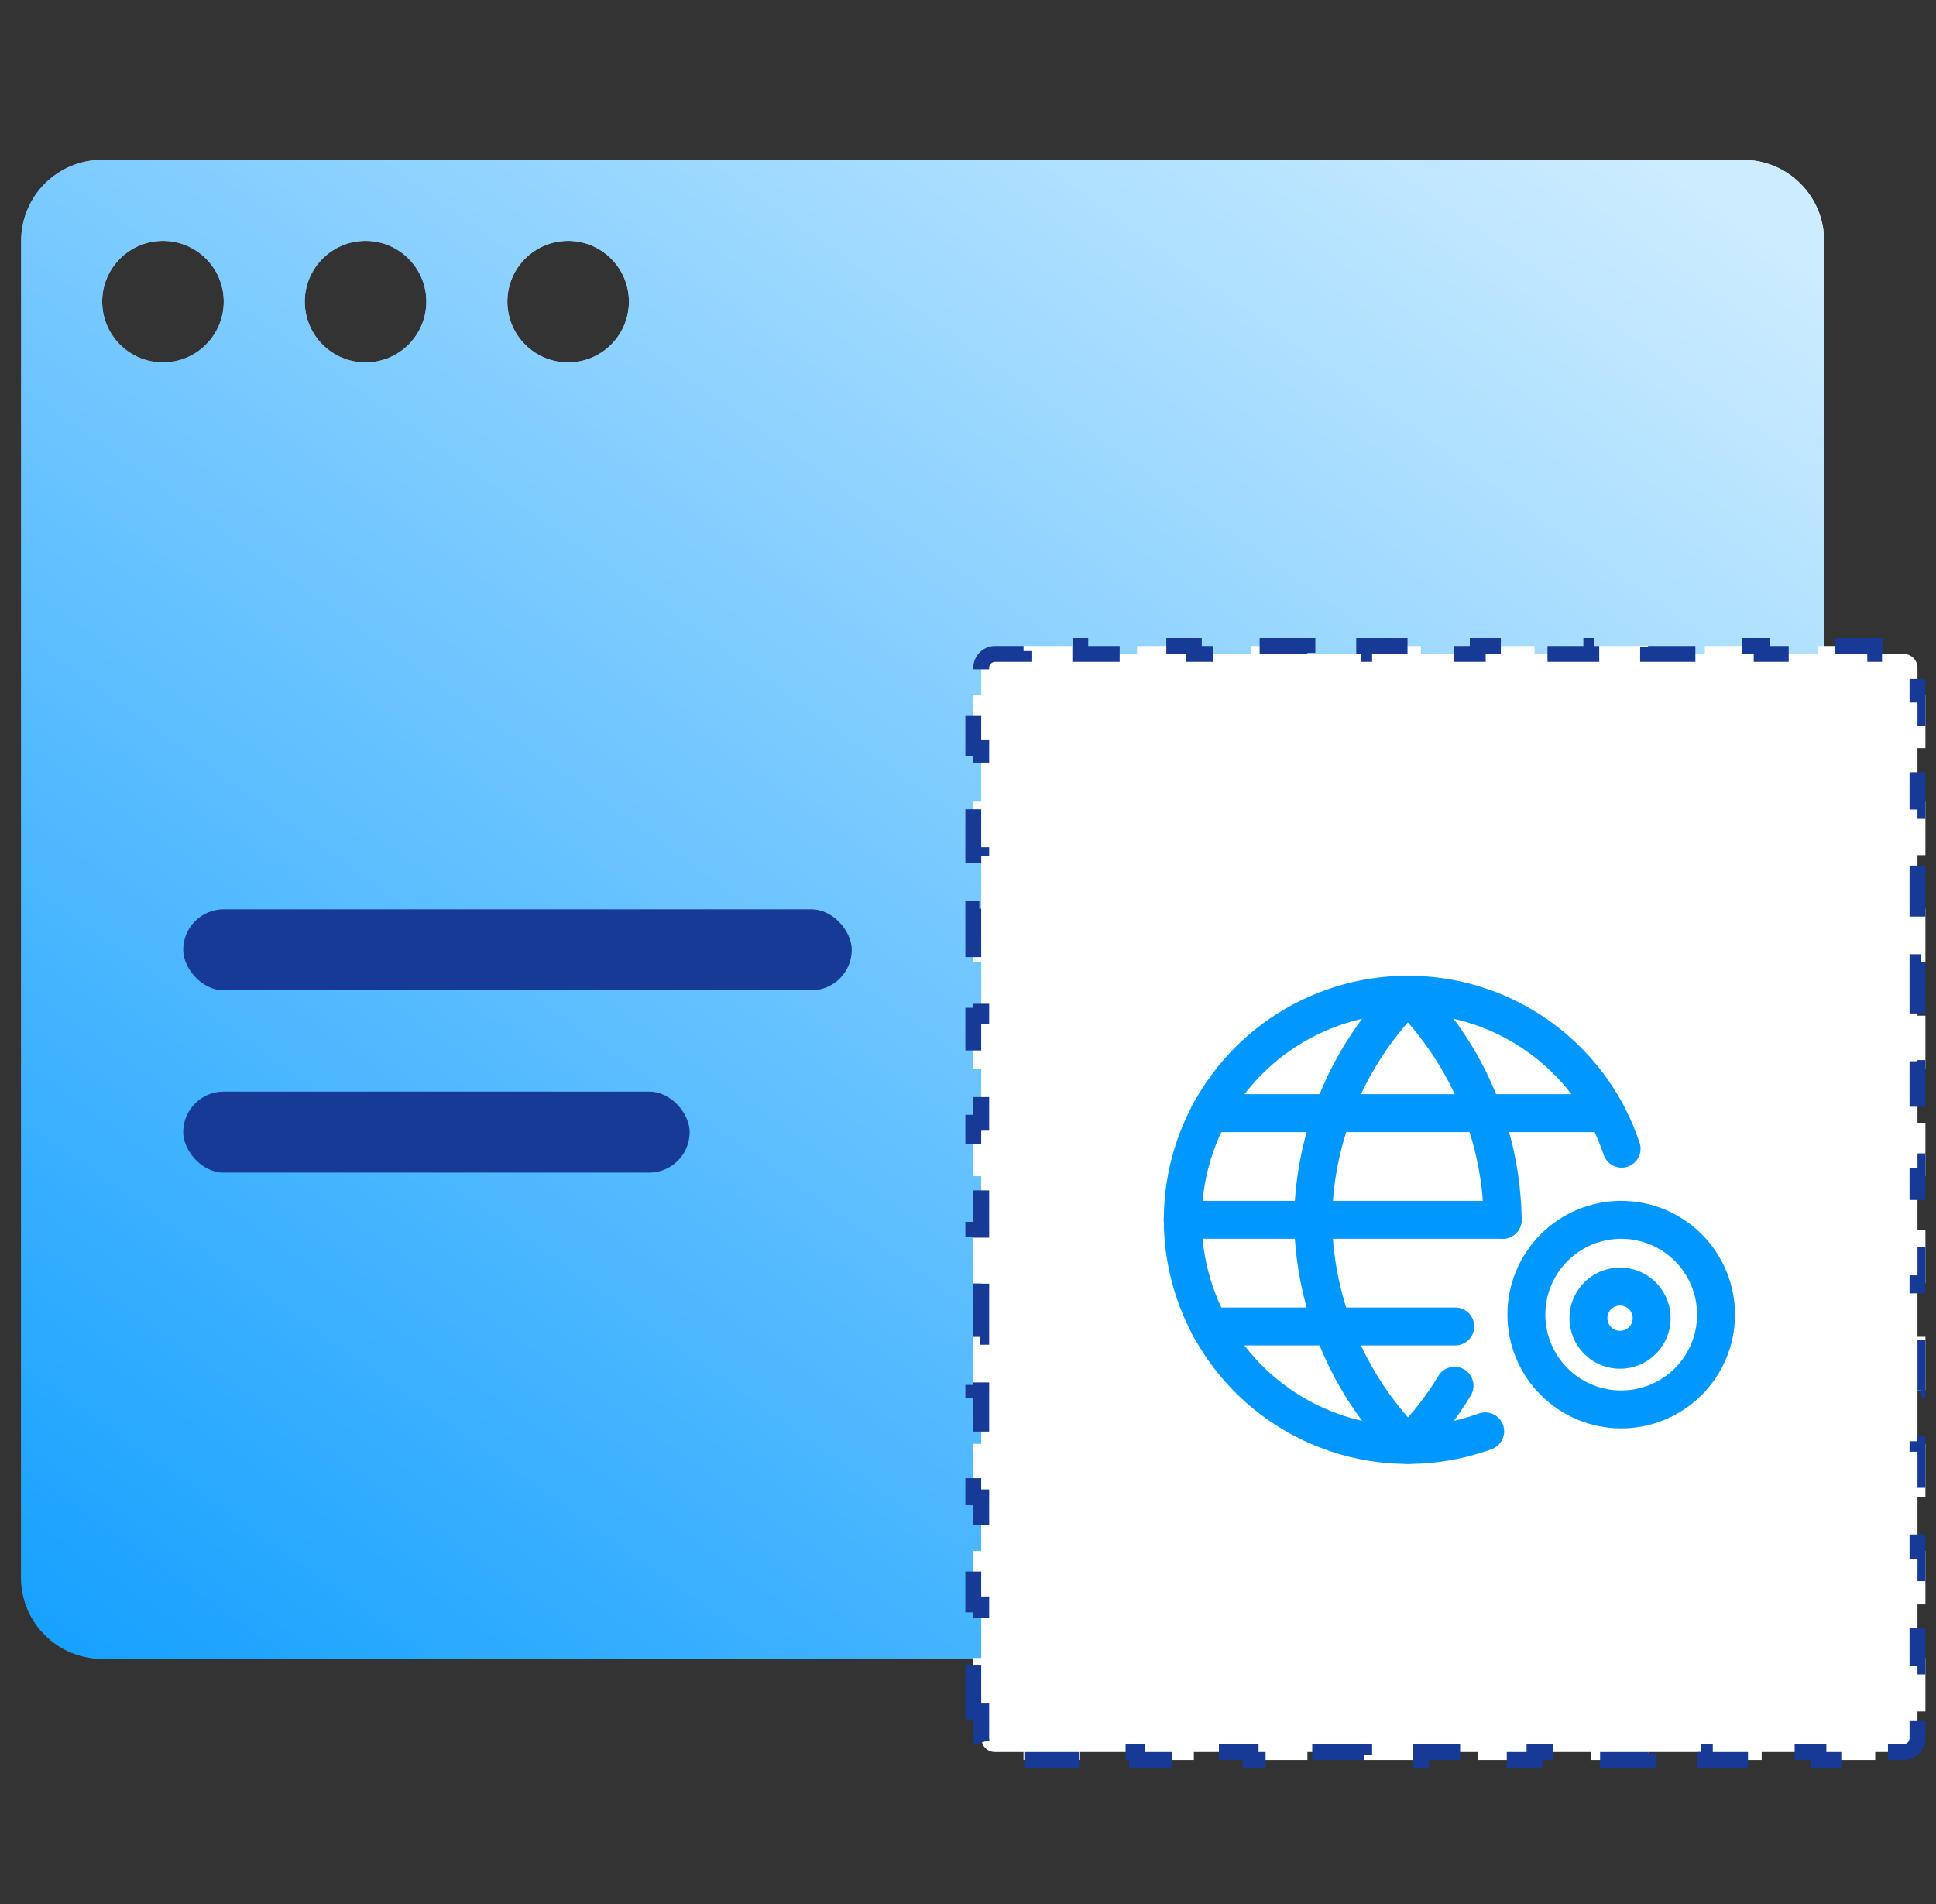 <svg width="61" height="60" viewBox="0 0 61 60" fill="none" xmlns="http://www.w3.org/2000/svg">
<rect x="0" y="0" width="61" height="60" fill="#333333" stroke="none"/>
<g clip-path="url(#clip0_2459_3110)">
<path fill-rule="evenodd" clip-rule="evenodd" d="M3.22 5.037C1.81 5.037 0.667 6.18 0.667 7.59V49.718C0.667 51.128 1.81 52.271 3.22 52.271H54.922C56.332 52.271 57.475 51.128 57.475 49.718V7.59C57.475 6.18 56.332 5.037 54.922 5.037H3.22ZM5.135 11.42C6.192 11.42 7.05 10.563 7.05 9.505C7.05 8.448 6.192 7.59 5.135 7.59C4.077 7.59 3.22 8.448 3.22 9.505C3.22 10.563 4.077 11.42 5.135 11.42ZM13.433 9.505C13.433 10.563 12.575 11.42 11.518 11.42C10.46 11.42 9.603 10.563 9.603 9.505C9.603 8.448 10.46 7.59 11.518 7.59C12.575 7.59 13.433 8.448 13.433 9.505ZM17.901 11.42C18.958 11.42 19.816 10.563 19.816 9.505C19.816 8.448 18.958 7.59 17.901 7.59C16.843 7.59 15.986 8.448 15.986 9.505C15.986 10.563 16.843 11.42 17.901 11.42Z" fill="url(#paint0_linear_2459_3110)"/>
<path fill-rule="evenodd" clip-rule="evenodd" d="M3.22 5.037C1.81 5.037 0.667 6.18 0.667 7.59V49.718C0.667 51.128 1.81 52.271 3.22 52.271H54.922C56.332 52.271 57.475 51.128 57.475 49.718V7.59C57.475 6.18 56.332 5.037 54.922 5.037H3.22ZM5.135 11.42C6.192 11.42 7.05 10.563 7.05 9.505C7.05 8.448 6.192 7.59 5.135 7.59C4.077 7.59 3.22 8.448 3.22 9.505C3.22 10.563 4.077 11.42 5.135 11.42ZM13.433 9.505C13.433 10.563 12.575 11.42 11.518 11.42C10.46 11.42 9.603 10.563 9.603 9.505C9.603 8.448 10.46 7.59 11.518 7.59C12.575 7.59 13.433 8.448 13.433 9.505ZM17.901 11.42C18.958 11.42 19.816 10.563 19.816 9.505C19.816 8.448 18.958 7.59 17.901 7.59C16.843 7.59 15.986 8.448 15.986 9.505C15.986 10.563 16.843 11.42 17.901 11.42Z" fill="url(#paint1_linear_2459_3110)"/>
<path d="M30.917 53.932H30.667V52.245H30.917V50.559H30.667V48.872H30.917V47.186H30.667V45.499H30.917V43.813H30.667V42.126H30.917V40.439H30.667V38.753H30.917V37.066H30.667V35.38H30.917V33.693H30.667V32.007H30.917V30.32H30.667V28.633H30.917V26.947H30.667V25.26H30.917V23.574H30.667V21.887H30.917V21.044C30.917 20.802 31.113 20.606 31.354 20.606H32.249V20.356H34.038V20.606H35.827V20.356H37.616V20.606H39.405V20.356H41.194V20.606H42.983V20.356H44.772V20.606H46.561V20.356H48.35V20.606H50.139V20.356H51.928V20.606H53.717V20.356H55.507V20.606H57.295V20.356H59.085V20.606H59.979C60.221 20.606 60.417 20.802 60.417 21.044V21.887H60.667V23.574H60.417V25.26H60.667V26.947H60.417V28.633H60.667V30.32H60.417V32.007H60.667V33.693H60.417V35.38H60.667V37.066H60.417V38.753H60.667V40.439H60.417V42.126H60.667V43.813H60.417V45.499H60.667V47.186H60.417V48.872H60.667V50.559H60.417V52.245H60.667V53.932H60.417V54.775C60.417 55.017 60.221 55.213 59.979 55.213H59.085V55.463H57.295V55.213H55.507V55.463H53.717V55.213H51.928V55.463H50.139V55.213H48.35V55.463H46.561V55.213H44.772V55.463H42.983V55.213H41.194V55.463H39.405V55.213H37.616V55.463H35.827V55.213H34.038V55.463H32.249V55.213H31.354C31.113 55.213 30.917 55.017 30.917 54.775V53.932Z" fill="white" stroke="#163A96" stroke-width="0.5" stroke-dasharray="1.72 1.72"/>
<rect x="5.773" y="28.654" width="21.064" height="2.553" rx="1.277" fill="#163A96"/>
<rect x="5.773" y="34.399" width="15.957" height="2.553" rx="1.277" fill="#163A96"/>
<path fill-rule="evenodd" clip-rule="evenodd" d="M48.547 38.892C49.219 38.219 50.131 37.842 51.082 37.842C52.032 37.842 52.944 38.219 53.617 38.892C54.289 39.564 54.667 40.476 54.667 41.427C54.667 42.378 54.289 43.289 53.617 43.962C52.944 44.634 52.032 45.012 51.082 45.012C50.131 45.012 49.219 44.634 48.547 43.962C47.874 43.289 47.496 42.378 47.496 41.427C47.496 40.476 47.874 39.564 48.547 38.892ZM51.082 39.037C50.448 39.037 49.84 39.288 49.392 39.737C48.943 40.185 48.691 40.793 48.691 41.427C48.691 42.061 48.943 42.669 49.392 43.117C49.84 43.565 50.448 43.817 51.082 43.817C51.715 43.817 52.323 43.565 52.772 43.117C53.22 42.669 53.472 42.061 53.472 41.427C53.472 40.793 53.22 40.185 52.772 39.737C52.323 39.288 51.715 39.037 51.082 39.037Z" fill="#0098FF"/>
<path fill-rule="evenodd" clip-rule="evenodd" d="M49.917 40.412C50.216 40.113 50.622 39.945 51.044 39.945C51.467 39.945 51.872 40.113 52.171 40.412C52.47 40.711 52.638 41.116 52.638 41.539C52.638 41.961 52.47 42.367 52.171 42.666C51.872 42.964 51.467 43.132 51.044 43.132C50.622 43.132 50.216 42.964 49.917 42.666C49.619 42.367 49.451 41.961 49.451 41.539C49.451 41.116 49.619 40.711 49.917 40.412ZM51.044 41.14C50.939 41.14 50.837 41.182 50.763 41.257C50.688 41.332 50.646 41.433 50.646 41.539C50.646 41.644 50.688 41.746 50.763 41.82C50.837 41.895 50.939 41.937 51.044 41.937C51.15 41.937 51.251 41.895 51.326 41.82C51.401 41.746 51.443 41.644 51.443 41.539C51.443 41.433 51.401 41.332 51.326 41.257C51.251 41.182 51.15 41.14 51.044 41.14Z" fill="#0098FF"/>
<path fill-rule="evenodd" clip-rule="evenodd" d="M44.778 31.956C43.488 31.873 42.202 32.177 41.086 32.829C39.969 33.481 39.072 34.451 38.51 35.616C37.948 36.781 37.746 38.086 37.931 39.366C38.115 40.646 38.677 41.842 39.545 42.801C40.412 43.759 41.546 44.437 42.802 44.748C44.057 45.059 45.376 44.987 46.591 44.544C46.901 44.431 47.244 44.59 47.357 44.9C47.47 45.21 47.311 45.553 47.001 45.666C45.563 46.191 44.001 46.276 42.515 45.908C41.029 45.54 39.686 44.738 38.659 43.603C37.631 42.468 36.966 41.052 36.748 39.536C36.53 38.021 36.769 36.475 37.434 35.097C38.099 33.718 39.161 32.569 40.483 31.797C41.805 31.025 43.327 30.665 44.855 30.763C46.383 30.861 47.846 31.413 49.059 32.347C50.272 33.282 51.178 34.557 51.661 36.01C51.765 36.323 51.596 36.661 51.283 36.765C50.97 36.87 50.632 36.7 50.527 36.387C50.119 35.16 49.353 34.083 48.329 33.294C47.305 32.504 46.069 32.038 44.778 31.956Z" fill="#0098FF"/>
<path fill-rule="evenodd" clip-rule="evenodd" d="M44.36 30.746C44.519 30.746 44.671 30.81 44.783 30.922C46.772 32.92 47.906 35.612 47.945 38.431C47.949 38.761 47.685 39.032 47.355 39.037C47.025 39.041 46.754 38.777 46.75 38.447C46.718 36.147 45.866 33.94 44.36 32.219C42.855 33.938 42.003 36.142 41.97 38.439C42.003 40.739 42.856 42.944 44.363 44.664C44.721 44.26 45.04 43.824 45.318 43.361C45.487 43.077 45.854 42.985 46.137 43.155C46.42 43.324 46.512 43.691 46.343 43.974C45.908 44.701 45.382 45.368 44.778 45.961C44.544 46.191 44.168 46.189 43.936 45.956C41.947 43.959 40.814 41.266 40.775 38.447C40.775 38.442 40.775 38.436 40.775 38.431C40.814 35.612 41.947 32.92 43.936 30.922C44.048 30.81 44.201 30.746 44.36 30.746Z" fill="#0098FF"/>
<path fill-rule="evenodd" clip-rule="evenodd" d="M36.667 38.439C36.667 38.109 36.934 37.842 37.264 37.842H47.347C47.677 37.842 47.945 38.109 47.945 38.439C47.945 38.769 47.677 39.037 47.347 39.037H37.264C36.934 39.037 36.667 38.769 36.667 38.439Z" fill="#0098FF"/>
<path fill-rule="evenodd" clip-rule="evenodd" d="M37.511 35.078C37.511 34.748 37.779 34.481 38.109 34.481H50.61C50.94 34.481 51.208 34.748 51.208 35.078C51.208 35.408 50.94 35.676 50.61 35.676H38.109C37.779 35.676 37.511 35.408 37.511 35.078Z" fill="#0098FF"/>
<path fill-rule="evenodd" clip-rule="evenodd" d="M37.511 41.8C37.511 41.47 37.779 41.203 38.109 41.203H45.853C46.183 41.203 46.451 41.47 46.451 41.8C46.451 42.13 46.183 42.398 45.853 42.398H38.109C37.779 42.398 37.511 42.13 37.511 41.8Z" fill="#0098FF"/>
</g>
<defs>
<linearGradient id="paint0_linear_2459_3110" x1="72.475" y1="-4.537" x2="2.819" y2="74.134" gradientUnits="userSpaceOnUse">
<stop stop-color="#F7F8FE"/>
<stop offset="1" stop-color="#6370EB"/>
</linearGradient>
<linearGradient id="paint1_linear_2459_3110" x1="48.007" y1="2.127" x2="4.077" y2="63.909" gradientUnits="userSpaceOnUse">
<stop stop-color="#CCECFF"/>
<stop offset="1" stop-color="#0098FF"/>
</linearGradient>
<clipPath id="clip0_2459_3110">
<rect width="60" height="60" fill="white" transform="translate(0.667)"/>
</clipPath>
</defs>
</svg>
